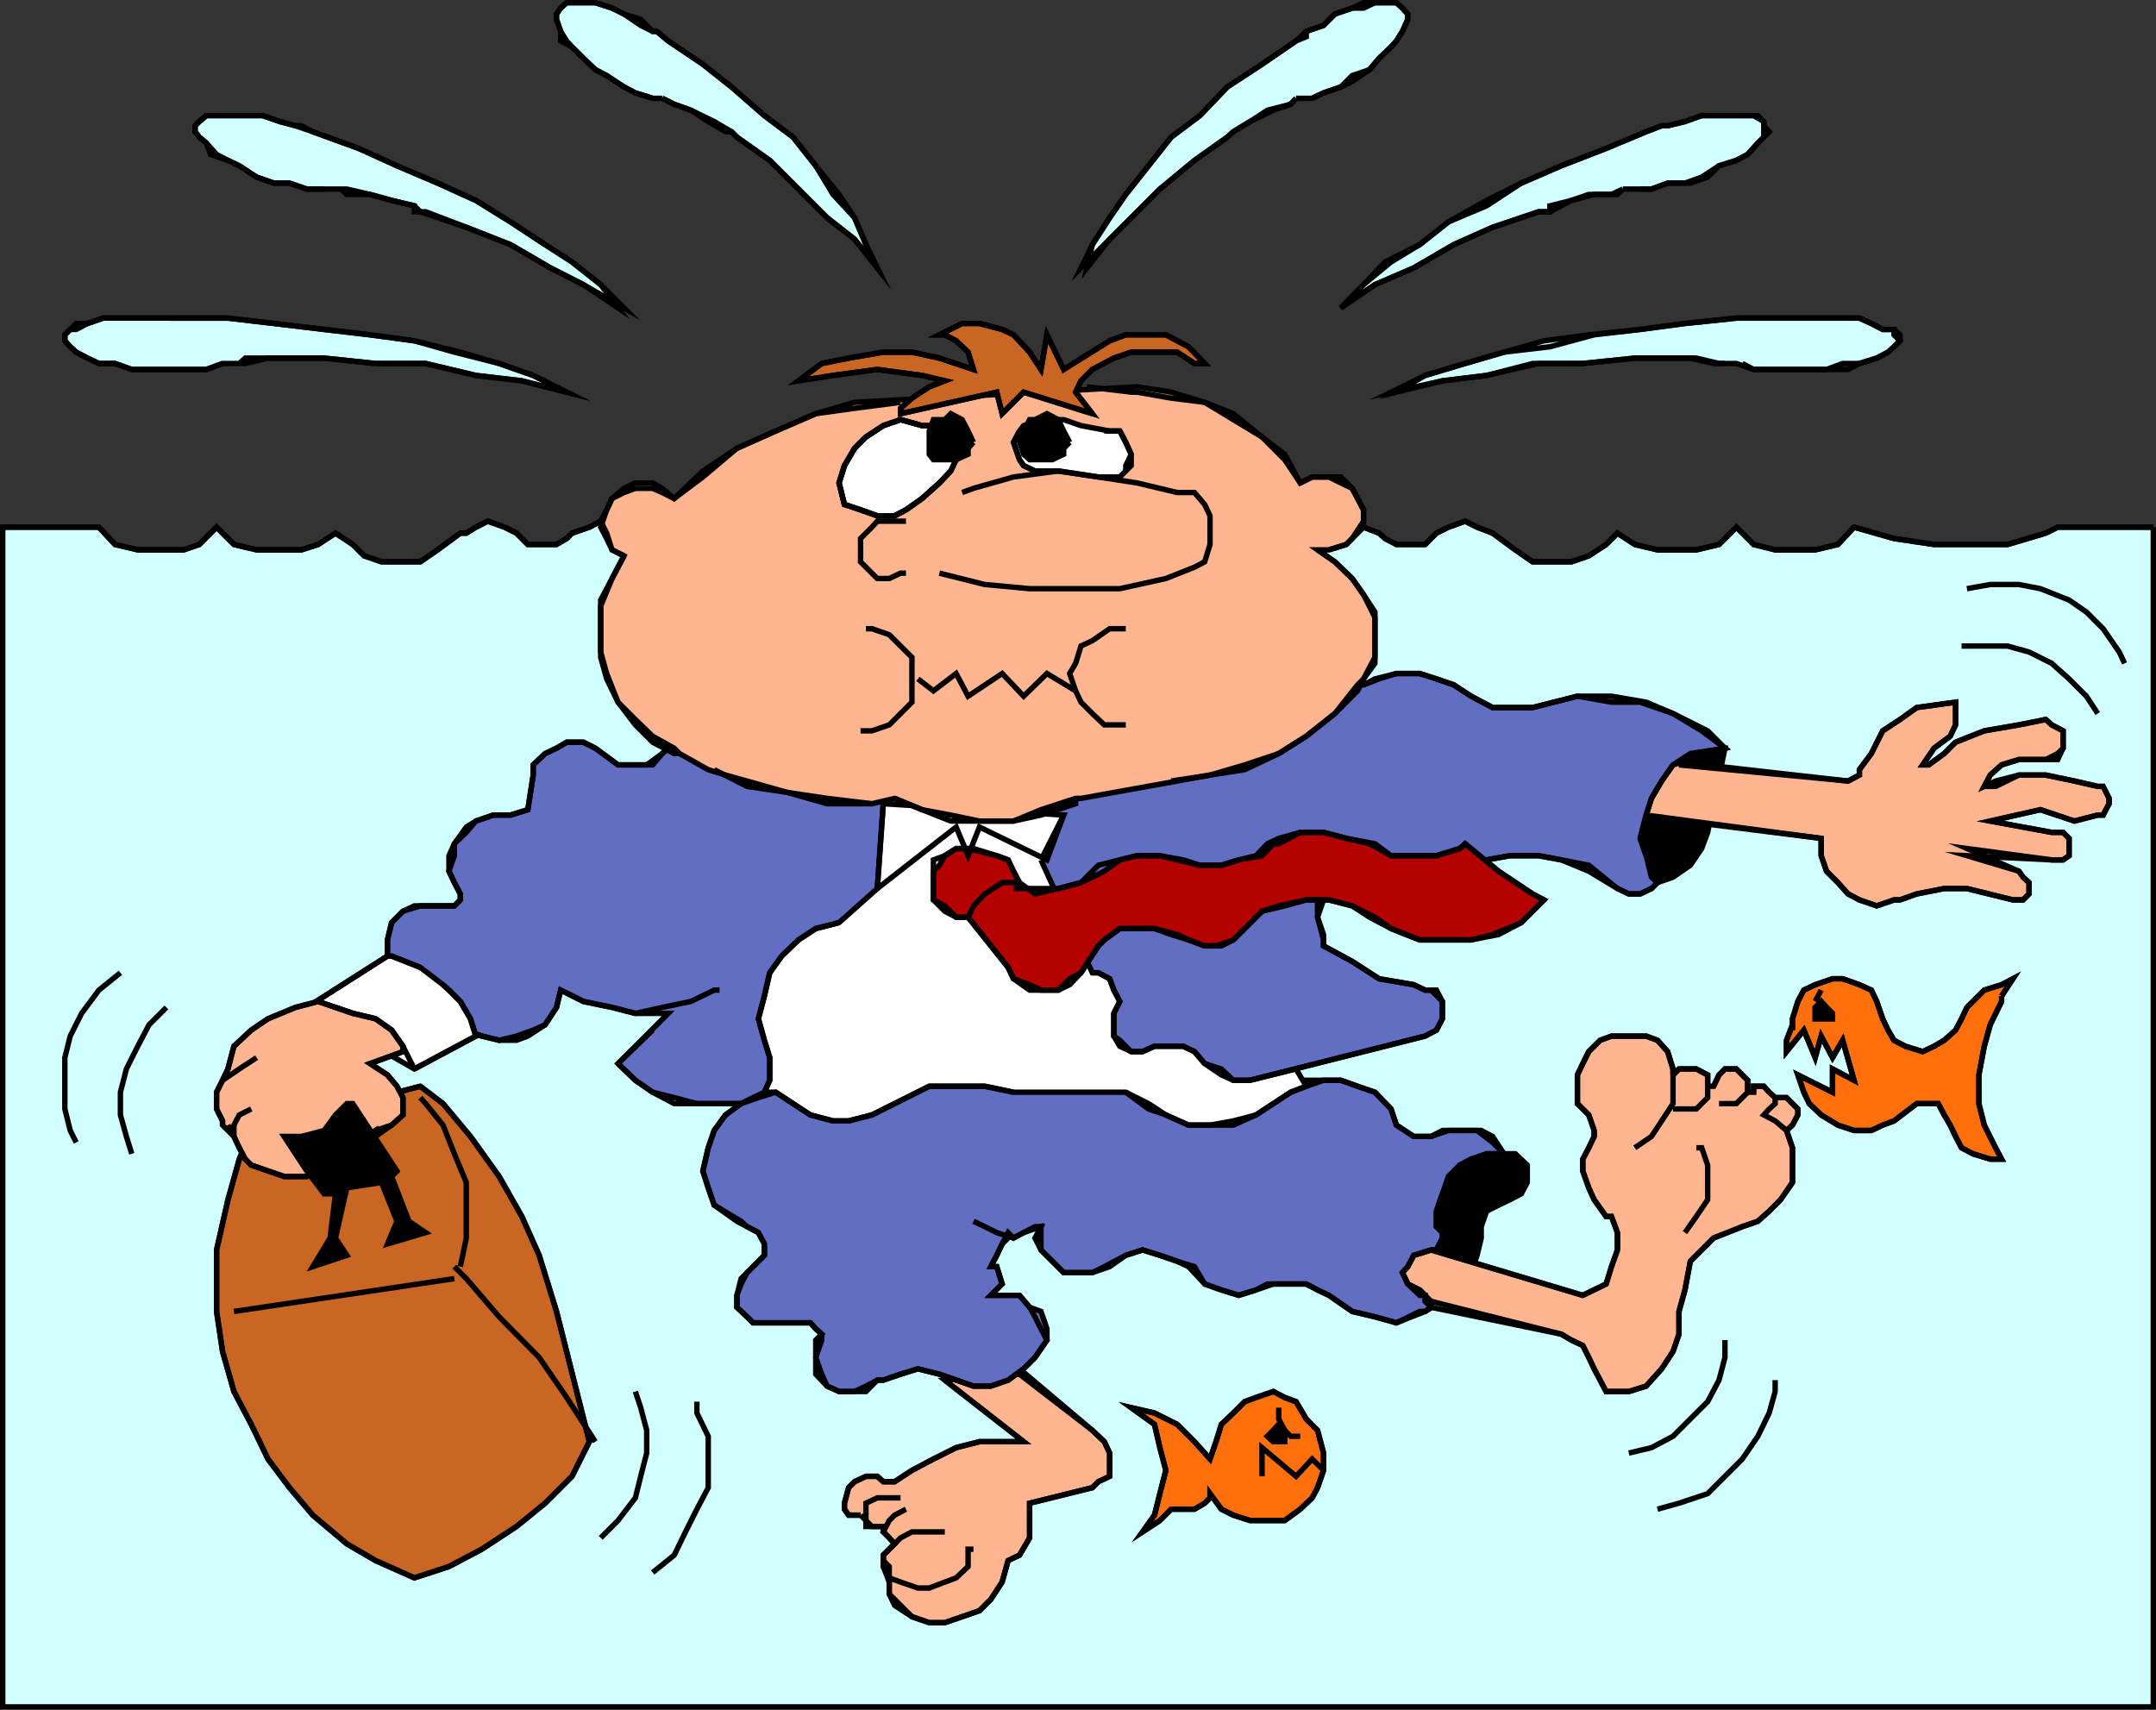 <svg xmlns="http://www.w3.org/2000/svg" width="360.907" height="286.208"><rect width="100%" height="100%" fill="#333333" stroke="none"/><path fill="#d1ffff" stroke="#000" stroke-miterlimit="10" stroke-width=".907" d="M360.454 88.254v197.5h-360v-197.5h16.101l2.7 2.899 3.8.898h7.7l2.6-.898 2.9-2.899 2.902 2.899 3.797.898h7.5l2.8-.898 2.903-1.899 2.898 1.899 1.899 1.898 2.902 1h6.5l2.898-2 3.801-2.797h1l1.602-1 2-1 2.797 1 2 1 1.902 1.899h4.8l1.7-1 .898-.899 2.903-1 1.898-1 2.899 1 1.902 1h116.2l1.897-1 2.903-1 1.898 1 2.602 1 1 .899 1.898 1h4.801l1.898-1.899 2-1 2.801-1 2 1 2.602 1 3.8 2.797 2.9 2h6.5l2.898-1 2.902-1.898 1.898-1.899 2.903 1.899 3.796.898h6.5l3.801-.898 2.903-2.899 2.898 2.899 3.602.898h6.699l3.8-.898 2.7-2.899 6.7 1.899 6.698 1h12.301l6.398-1.899 2-1h16"/><path fill="none" stroke="#000" stroke-miterlimit="10" stroke-width=".907" d="M.454 88.254h16.101l2.7 2.899 3.8.898h7.7l2.6-.898 2.9-2.899 2.902 2.899 3.797.898h7.5l2.8-.898 2.903-1.899 2.898 1.899 1.899 1.898 2.902 1h6.5l2.898-2 3.801-2.797h1l1.602-1 2-1 2.797 1 2 1 1.902 1.899h4.8l1.7-1 .898-.899 2.903-1 1.898-1 2.899 1 1.902 1h116.2l1.897-1 2.903-1 1.898 1 2.602 1 1 .899 1.898 1h4.801l1.898-1.899 2-1 2.801-1 2 1 2.602 1 3.8 2.797 2.9 2h6.5l2.898-1 2.902-1.898 1.898-1.899 2.903 1.899 3.796.898h6.5l3.801-.898 2.903-2.899 2.898 2.899 3.602.898h6.699l3.8-.898 2.7-2.899 6.7 1.899 6.698 1h12.301l6.398-1.899 2-1h16"/><path fill="#c96623" stroke="#000" stroke-miterlimit="10" stroke-width=".907" d="m70.356 181.852 3.8 2.902 4.598 5.5 4.801 6.7 3.8 6.699 2.9 6.5 2.902 9.398 5.5 21.8-2.903 5.802-4.5 4.5-4.8 3.898-5.797 3.8-5.5 2.903-5.801 1.899-6.5-2.899-4.8-2.8-5.7-4.801-3.902-4.602-3.598-4.797-2.8-5.8-2.9-5.5-1.902-6.7-1-6.703v-10.297l1.903-8.402 1.898-6.8 2-4.798 28.3-7.402"/><path fill="none" stroke="#000" stroke-miterlimit="10" stroke-width=".907" d="m42.055 189.254 28.3-7.402 3.802 2.902 4.597 5.5 4.801 6.7 3.8 6.699 2.9 6.5 2.902 9.398 5.5 21.8-2.903 5.802-4.5 4.5-4.8 3.898-5.797 3.8-5.5 2.903-5.801 1.899-6.5-2.899-4.8-2.8-5.7-4.801-3.902-4.602-3.598-4.797-2.8-5.8-2.9-5.5-1.902-6.7-1-6.703v-10.297l1.903-8.402 1.898-6.8 2-4.798"/><path stroke="#000" stroke-miterlimit="10" stroke-width=".907" d="m277.454 147.754 2.601-.902 2.899-2 1.902-2.8 1-2.7 2.898-14.098h-15.097v23.5l3.796-1"/><path fill="#ffb58f" stroke="#000" stroke-miterlimit="10" stroke-width=".907" d="m277.454 127.153 31.902 3.601 1.898-1v-.902l2-2.7 1.903-3.8 2.898-1.899 2.8-2 6.5-.902v3.8l-.902 1.903-2.699 2-1.898 2.797h1l2.597-1.898 1.903-1.899 4.8-1.902 5.797-1 4.5-.899 1 .899 1.903 1v2.902l-.903.899-2 1h-4.5l-2.898.898-1.898 1.703-1 1.899 1.898-.899 3.898-1h4.5l4.801 1 3.903.899h.898l1 2v.898l-1 1.902h-.898l-3.903 1-5.699-1.902-8.398 1.902 10.296 1.899h1.903l1 1v2.902l-1 .7h-1.903l-14.199-1.903 8.7 3.8.703 1 1 .903v1.899l-1 1h-1.704l-7.699-1.899h-3.8l-4.598.899-2.8 1h-1l-2.9 1-2.902-1-1.898-1-1.7-1.899-1.902-1.902-.898-2.598v-2.902l-31.2-3.899 3.797-9.3m-133.398 126.5h-2l-.7-1v-1l.7-2.602 1-1 1.898-.898h1.903l1 .898h1.898l2.903-1.898 3.597-1.899 3.801-1.902 3.898-1h7.403l-13.2-10.3 12.5-1 12.2 9.401 2 1.899.898 1.902v3.899l-1.898.898-1 1-10.5 2.602v5.8l-1.7 2.899-1.902.902-1 3.598-1.898 2.902-1.902 1.899-5.797 2h-2.602l-2.898-1-1.903-1.899-1.898-1.902v-4.598l-1-1v-.902l1.898-1.899-.898-1-1-1v-.902h-1.902l-1.899-1.898"/><path stroke="#000" stroke-miterlimit="10" stroke-width=".907" d="m238.555 219.551 2.898-1.7 2.903-1.897 1.898-2.903 1-2.898.7-2.899v-1.902l.902-2.598 2-1 1.898-.902 1.903-1 1-1.898v-2.903l-2-1.898h-22.801v26.398h7.7"/><path fill="#ffb58f" stroke="#000" stroke-miterlimit="10" stroke-width=".907" d="m280.055 179.953 1-1h2.899l1.902 1v1.899h1l.898-1.899 1-1h1.903l1.898 1.899v2h1v-1h1.7l.902 1 1 .902h1.898l1.898 1.899v1l-.898 1.699-1 .902 1 2.899v5.8l-2 2.899-1.898 1.902-1.903 1.7-2.597.898-4.801 1.902-3.902 3.899-.899 4.8-1 3.598v3.8l-1 2.903-1.898 2.899-2.602 2.898-2.898.902h-3.801l-1-1.902-1-1.898-.902-1.899-1-2-1.899-.902-1.7-1-21.8-4.5-1-2-.898-.899-2-1-.903-1.902.903-1.898 1-1 2.898-.899 25.399 7.598 3.902-1.899.898-2.902 1-2.797v-2.902l-1-2.7h-.898l-2-2.8-.902-2-1-2.8v-2l1-1.9.902-1.898v-1l-.902-2.601-1.899-1.899v-4.8l.899-1.903 1-2 1.902-1.898 1.898-.7h5.801l1.899.7 1.703 1.898.898 2.902v1"/><path fill="none" stroke="#000" stroke-miterlimit="10" stroke-width=".907" d="m280.055 178.953-.898-2.902-1.703-1.898-1.899-.7h-5.8l-1.9.7-1.901 1.898-1 2-.899 1.902v4.801l1.899 1.899.902 2.601v1l-.902 1.899-1 1.898v2l1 2.8.902 2 2 2.802h.898l1 2.699v2.902l-1 2.797-.898 2.902-3.902 1.899-25.399-7.598"/><path fill="#616ec2" stroke="#000" stroke-miterlimit="10" stroke-width=".907" d="m111.856 125.254-1 .899-1.602 1.898h-5.8l-3.797-2.797-2-1h-2.801l-1.7 1-1.902.899-2 1.898v1.703l-.898 5.797-2.902.902h-2.899l-2.898 1-1.602 1-2 2.801v2l-.898 2.598.898 1.902 1 1.899v1l-1 1h-5.7l-2.901.898-1.899 1.902-.7 2.899v2.7l13.2 12.401 2.602 1 2.898.7 2.899-.7 2.8-1 2-.902 1.903-2.898.699-2.899 3.8 1.899 4.798 1 3.902 1h5.5l-8.402 8.398 2.902 2.8 2.898 2 3.602.903 3.8 1h7.4l-2.602 1.899-1.899 2.601-1 2.899-.898 3.898.898 2.8 1 2.903 4.5 2.7 1 .898 1.899 1 1 1.902v1.899l-3.899 3.898-.7 2.8v2l1.7 1.602 1 1h9.602l.898 1 1 .899v1l-1 2.902 1 2.797.898 2 2 .902h2.602l1.898-.902 1.903-1h1l2.898-1 2.903-.898 3.597.898 5.7 2h2.902l2.898-1 2.602-1.898 1.898-1.899 2-2.902v-1.899l-1-2.902-1.898-.7-1.7-2h-4.8l1.898-1.898-.898-2.902h-1l1-1.898.898-1.899 1-1.902.903.902 1.699-.902 2.898-1v3.902l1.903 1.899 1.898 1.898h4.8l2.9-1 2.698-1.898 2.801-.899 2.903.899 2.898 1 2.898.898 1.704 2.902 2.796 1 2.903.899 2.898-.899 2.903-1h5.5l1.898 1 1.898.899 3.903 2.7 3.8.901 3.598 1 4.801-1.902 1-.7v-1l-1.898-1.898-2-1-.903-1.902.903-1 1-1.898 2.898-.899h.898l1-2v-.902l-1-1v-2.598l1-2.902 1-2.899 1.903-1.902 1.898-1 2.602-.898h2.898l-1.898-2.899-1.902-1h-5.5l-2.899 1h-2.898l-2.903-1.902-.898-2.7-2.7-2.8-2.902-1-2.8-1h-15.2l29.301-7.399 1.898-1 1-1.902v-2.898l-1-1.899h-1.898l-1.898-.902-5.801-1-4.5-2.899-4.8-2.601v-1.899l-1-2.902 1-2.898 27.3-6.7 3.898-.699h4.801l3.8.7 4.598.898 4.801 3.902 1.903.899h1.898l1.898-.899 1-1v-.902l-1.898-3.598-1-2.902 1-3.899.898-2.8 1.704-2.899 1.898-2.703 2.898-1.898 5.801-.899-2.898-2.902-5.8-2.899-4.5-1.902-5.802-1h-5.699l-7.5 1.903h-6.7l-3.6-1.903-2.9-1.898-2.902-1-2.796-.899h-3.903l-2.898.899-2.602 1-116.398 10.601"/><path fill="#fff" stroke="#000" stroke-miterlimit="10" stroke-width=".907" d="m174.254 143.953 3.801-7.5-30.2-1.902-1 14.203-6.401 5.7-3.899 1-2.898 1.898-2.801 2.7-2 2.8-.902 3.902-1 3.797 1 3.602.902 2.898v3.8l-.902 2h1.902l2.898 1.903 2.903 1.899 3.796 1h2.602l3.898-1 3.801-1.899 5.801-2.902h9.3l4.802 1h18.796l3.801 2.8 2.903 1 3.797 1.7h7.5l3.8-1.7 5.801-3.8 2.602-1-1.703-2.899-7.7 1.899h-2.8l-2-.899-2.797-1.902-1.703-2-1.899-.898h-4.8l-2 .898h-1.9l-1.901-.898-1-1.7v-3.8l1-2-1-1.899-.7-1.902-1.898-1h-1l-8.602-18.899"/><path fill="#b50000" stroke="#000" stroke-miterlimit="10" stroke-width=".907" d="m170.657 147.754-1-1.902-.903-1.899-1.898-.699-3.902-1.203h-2.899l-1.898 1.203-.903 1.598-1 1v4.8l1.903 1.9 1.898 1h2l6.7 8.401.902 1.899 2.699 1.902h4.8l1.9-.902 1.897-2 2.903-4.5 1-1 2.598-1.899h5.8l3.801 1 1.898.899 2.704 1h2.796l2-1 1.903-1.899 2.898-2.902 3.801-.898 3.602-1h3.796l3.903 1 3.8 1.898 2.7 1.902 4.8 1.899h8.598l4.602-.899 3.8-2 3.797-3.8-1.898-1-5.7-3.801-5.6-4.598-.9.797-3.901 1.203h-7.598l-2.7-2-4.8-.902-3.8-1h-3.9l-3.6 1.902h-.9l-1.902 2-3.898.7-2.902.898h-3.598l-2.8-.899-3.9-.699h-3.8l-2.902.7-2.598 1.898-3.902 1.902-3.797 1-3.903.899-2.597-1.899"/><path fill="#ffb58f" stroke="#000" stroke-miterlimit="10" stroke-width=".907" d="m143.055 67.352-6.5 1.902-6.7 2.899-6.5 2.898-5.698 3.8-4.801 4.602-2-1.699-1.602-.902h-2.898l-1.902.902-2 1.7-.899 1.898-1 1.902 1 2 .899 2.797 2 1-2 3.8-1.899 3.602v8.7l1 3.601 1.899 4.797 2.902 2.902 2.898 2.801 3.602 2 .898.899 4.801 2.699 2.898.902 3.602 1 6.7 1.899 6.698 1 7.5.898 3.801-.898 4.602 1.898 4.8.902 4.797 1h5.704l4.597-1.902 5.801-1.898h.898l16.102-2.899 5.5-1 5.8-1.703 5.7-1.898 4.602-2.899 4.796-3.8 3.801-4.801 1-1 1.903-3.602v-7.598l-1.903-2.902-1.898-2.7-2.902-2.8-2.899-2h1.898l2.903-.898 1-1 1.898-2.899v-1.902l-1-1.899-.898-1.699-1.902-1.902h-4.797l-2 1-2.602-4.8-3.8-2.9-4.802-3.898-4.796-1.902-5.602-1.7-5.7-.898-47.3 2.598"/><path fill="#fff" stroke="#000" stroke-miterlimit="10" stroke-width=".907" d="m174.254 70.254-2.898 1-.7.899-1 1.898 1 2.902.7 1 1.898.899h3.903l6.699 1h3.598l1-1 .902-.899v-1.902l-.902-2-1-1.898h-1.7l-4.8-.899-2.899-1h-3.8m-14.2 6.699-.898 1.899-1.903 2-2.898 2.601-2.7 1.899-1.902 1h-2.898l-2.8-1-2.7-.899-.902-3.601.902-2.899 1.7-2.902 1.897-1.898 2.903-1.899 2.898-1 3.602 1h1.898l3.801 5.7"/><path fill="#ff700d" stroke="#000" stroke-miterlimit="10" stroke-width=".907" d="m335.055 166.754 1.899-2.902-1.899 1-2.898.902-2.903 2.899-.898 1.898-1 1.902-1.902 1.7-1.7 1-1.898.898-2.902-.898-1.899-1-1-1.7-.898-1.902-1-2.898-.903-1.899-2-.902-2.8-1h-1.7l-2.898 1-1.902.902-1 1.899-.899 2.898v1.902-.902l-1 2.602v1.898l2.899-3.598 1.902 4.598 1-3.598 1.898 3.598 1.7-2.898 1.902 6.699-3.602-1.899v3.899l-5.8-2.899 1 2.899.902 1.902 2 1.899 2.8 1.699 2.7.902h2.898l1.903-.902 1.898-.7 3.8-2.898h3.599l1 1.899 1 1.699.902 1.902 1 1.899 1.898 1 2.903.898h1.898l-1-1.898-1.898-3.801-.903-3.598v-4.8l.903-4.801 1-3.602 1.898-3.898v-.899"/><path stroke="#000" stroke-miterlimit="10" stroke-width=".907" d="m305.754 168.653-.898-1-1 1v1.898h2.898v-.898l-1-1"/><path fill="none" stroke="#000" stroke-miterlimit="10" stroke-width=".907" d="m305.754 168.653-.898-1-1 1v1.898h2.898v-.898l-1-1m-1.898-1 1-1.899"/><path fill="none" stroke="#000" stroke-miterlimit="10" stroke-width=".907" d="m335.055 166.754 1.899-2.902-1.899 1-2.898.902-2.903 2.899-.898 1.898-1 1.902-1.902 1.7-1.7 1-1.898.898-2.902-.898-1.899-1-1-1.7-.898-1.902-1-2.898-.903-1.899-2-.902-2.8-1h-1.7l-2.898 1-1.902.902-1 1.899-.899 2.898v1.902-.902l-1 2.602v1.898l2.899-3.598 1.902 4.598 1-3.598 1.898 3.598 1.7-2.898 1.902 6.699-3.602-1.899v3.899l-5.8-2.899 1 2.899.902 1.902 2 1.899 2.8 1.699 2.7.902h2.898l1.903-.902 1.898-.7 3.8-2.898h3.599l1 1.899 1 1.699.902 1.902 1 1.899 1.898 1 2.903.898h1.898l-1-1.898-1.898-3.801-.903-3.598v-4.8l.903-4.801 1-3.602 1.898-3.898"/><path fill="#ff700d" stroke="#000" stroke-miterlimit="10" stroke-width=".907" d="m220.555 249.051-.898 1.703-2 1.899-2.602 1.898h-5.8l-2.802-.898-2-1-1.898-2.602v.703l-.898.899-1.704 1h-3.898l-1.898 1.898-2.903 1.903 2-2.801.903-3.602 1-3.898-1-3.801-.903-3.898-3.898-2.801 3.898.898 3.801 1.903 2.898 2.898 2.602 2.902 1-2.902.898-2.898 2-1.903 1.903-1.898 1.898-.7 2.903-1 1.898 1 1.898.7 1.704 2.898 1.898 1.903 1 3.8v2.899l-1 2.898"/><path fill="none" stroke="#000" stroke-miterlimit="10" stroke-width=".907" d="m221.555 246.153-1 2.898-.898 1.703-2 1.899-2.602 1.898h-5.8l-2.802-.898-2-1-1.898-2.602v.703l-.898.899-1.704 1h-3.898l-1.898 1.898-2.903 1.902 2-2.8.903-3.602 1-3.898-1-3.801-.903-3.899-3.898-2.8 3.898.898 3.801 1.902 2.898 2.899 2.602 2.902 1-2.902.898-2.899 2-1.902 1.903-1.898 1.898-.7 2.903-1 1.898 1 1.898.7 1.704 2.898 1.898 1.902 1 3.801v2.899"/><path fill="none" stroke="#000" stroke-miterlimit="10" stroke-width=".907" d="M211.254 247.153v-4.801l5.7 4.8 2.703-2.898 1.898 1.899m-7.5-10.5v1.898l1 1.902 1 1h1.602"/><path stroke="#000" stroke-miterlimit="10" stroke-width=".907" d="m213.157 239.453-1 1 1 .899h1.898v-1.899l-1-1-.898 1"/><path fill="none" stroke="#000" stroke-miterlimit="10" stroke-width=".907" d="m213.157 239.453-1 1 1 .899h1.898v-1.899l-1-1-.898 1m-103.903-67-5.8 5.598m44.402-43.5-1 14.203 13.2-10.3 2 4.8 1.897-4.8 11.301 5.5 2.801-7.5"/><path fill="none" stroke="#000" stroke-miterlimit="10" stroke-width=".907" d="m149.754 133.653 4.602 1.898 4.8 1.902h10.5l4.598-1 5.801-1.902v-.898m16-2.899 6.5-1 5.8-.902 5.7-2.7 4.602-2.898 4.796-3.8 3.801-3.801 1-2m0 0 1.903-2.602v-7.7l-1.903-3.8-1.898-2.7-2.902-2.8-2.899-2m-101 36.801 5.5 2.8 6.7 1 6.698 1.9h7.5m-41.499-41.501-2 3.8-1.899 4.603v8.597l1 3.602 1.899 3.898 2.902 3.8 2.898 2.903 3.602 1.899h.898m-.898-42.7-2-1-1.602-.699h-2.898l-1.902.7-2 1-.899 1.898-1 2.902 1 1.899.899 1.898 2 1m117.999-1 2.903-.898 2.898-2.899v-2.902l-1-1.899-.898-1.699-1.902-.902-2-1h-2.797l-2 1m0 0-2.602-3.899-3.8-3.8-4.802-2.899-4.796-2.902-5.602-.7-5.7-1h-1l-7.401-.898"/><path fill="none" stroke="#000" stroke-miterlimit="10" stroke-width=".907" d="m150.754 67.352-7.699 1-6.5.902-6.7 2.899-6.5 2.898-5.698 4.8-4.801 3.602m38.801 3.801h-4.801l-.902 1-1.899 1.899v3.898l1.898 1.902.903.899h2l1.898-.899h.903"/><path stroke="#000" stroke-miterlimit="10" stroke-width=".907" d="m162.953 74.051-.898-1.898-1-1.899-1.898-1-1 1h-1.903l-.699 1.899v3.898l.7.902h3.8l2-.902v-1l.898-1"/><path fill="none" stroke="#000" stroke-miterlimit="10" stroke-width=".907" d="M144.055 122.352h1.898l2.903-1 3.8-3.8v-7.5l-1.902-1.9-1.898-1.898-2.902-1h-1m43.499 0h-2.699l-2.898 2-1.902.899-.899 2.898-1 1.703 1 2.899.898 1.898 1.903 1.902 2 1.899h3.598m-8.399-5.699-4.8-2.899-3.9 3.797-3.6-3.797-5.7 3.797-2-3.797-3.8 2.899-2.598-2m34.796-34.801v-.899l.903-1.902-.902-2-1-1.898h-2.598m-14.199 0-1 1.898 1 2.902.699 1 1.898.899h1M64.856 160.051v-2.7l.7-2.897 1.898-1.903 1.902-.898h6.7l1-1v-1l-1-1.899-.9-1.902v-2.598l.9-2 2-1.902 1.6-1.898 2.9-1h2.898l2.902-.903.898-5.797v-1.703l2-1.898 1.903-.899 1.699-1h2.8l2 1 3.797 2.797h4.801l2.602-1.898 1-.899m8.598 40.5h-.899l-3.898 1.899-4.801 1-4.5 1-3.902-1-4.797-1-3.801-1.899-.7 2.899-1.902 2.898-2.898 1.902-1.902.7h-2.899l-2.898-.7-2.602-1"/><path fill="#c96623" stroke="#000" stroke-miterlimit="10" stroke-width=".907" d="m182.856 69.254-11.5-3.601-3.602 3.601-.898-3.601-16.102 3.601v-.902l1.903-1.7 2.898-1.898 2.602-1-3.801-.902-7.5-1-7.402 1-5.797.902 3.898-2.902 4.5-.899 5.8-1h4.802l4.597 1 5.7 1.899-.899-2.899-2-1.902-1.898-1h-.903l3.801-1.898h2.898l3.801 1 1.903.898 2.699 2.902 1.898 2.899 1-5.8 2.801 5.8 7.7-4.8 2.698-1h6.704l3.796 2 2.704 2.8h-1.704l-2.898-1.899h-7.7l-2.901 1-3.598 1.899-1.902 1.902-.899 1.899 2.8 3.601"/><path fill="none" stroke="#000" stroke-miterlimit="10" stroke-width=".907" d="m180.055 65.653 2.8 3.601-11.5-3.601-3.6 3.601-.9-3.601-16.1 3.601v-.902l1.902-1.7 2.898-1.898 2.602-1-3.801-.902-7.5-1-7.402 1-5.797.902 3.898-2.902 4.5-.899 5.8-1h4.802l4.597 1 5.7 1.899-.899-2.899-2-1.902-1.898-1h-.903l3.801-1.898h2.898l3.801 1 1.903.898 2.699 2.902 1.898 2.899 1-5.8 2.801 5.8 7.7-4.8 2.698-1h6.704l3.796 2 2.704 2.8h-1.704l-2.898-1.899h-7.7l-2.901 1-3.598 1.899-1.902 1.902-.899 1.899m-20.898 13.199-1.903 2-2.898 2.601-2.7 1.899-1.902 1h-2.898l-2.8-1-2.7-.899-.902-3.601.902-2.899 1.7-2.902 1.897-1.898 2.903-1.899 2.898-1 3.602 1m6.699 11.199 1.898-.699 6.704-1.902 7.5-1 6.699 1 6.5 1 6.7 1.601h2.897l1.704 2 .898 1.899v4.8l-.898 2.9-1.704.901-4.796 1.899-7.704 1.7h-15.097l-7.5-.7-7.602-1.899m-16.801 58.5-3.898 1-2.898 1.899-2.801 2.7-2 2.8-.902 3.902-1 3.797 1 3.602.902 2.898v3.8l-.902 2-1.899.903-2 1h-11.2l-3.6-1.902-2.9-2-2.901-2.8m117.101-27.399v2.898l1 3.8v1l4.8 2.602 4.5 2.899 5.802 1 1.898.902h1l1.898 1.899v2.898l-1 1.902-1.898 1-29.3 7.399h-2.802l-2-1.899-2.796-.902-1.704-2-1.898-.898h-4.8l-2 .898h-1.9l-1.901-1.898-1-.7v-3.8l1-2-1-1.899-.7-1.902-1.898-1h-1"/><path fill="none" stroke="#000" stroke-miterlimit="10" stroke-width=".907" d="m162.055 153.551 6.7 8.403.902 1.898 2.699 1 1.898.902h2.903l1.898-1.902 1.898-1 2.903-4.5 1-1 2.598-1.898h5.8l2.801 1 2.898.898 2.704 1h1.898l2.898-1 1.903-1.898 2.898-2.903 2.801-.898 4.602-1h3.796l3.903 1 2.898 1.898 3.602 1.903 4.8 1.898h8.598l3.602-.898 4.8-2 3.797-3.801-1.898-1-5.7-3.801-5.6-4.598-.9.797-3.901 1.203h-7.598l-3.602-2-3.898-.902-3.8-1h-3.9l-3.6 1-1.9.902-1.902 2-2.898.7-2.902.898h-3.598l-3.8-.898-2.9-.7h-3.8l-2.902.7-3.598.898-2.902 2.902-3.797 1h-7.5"/><path fill="none" stroke="#000" stroke-miterlimit="10" stroke-width=".907" d="m248.856 143.953 3.898-.699h4.801l3.8.7 4.598 1.898 4.801 2.902 1.903.899h1.898l1.898-.899 1-1-1-.902-.898-3.598-1-2.902 1-3.899.898-2.8 1.704-2.899 1.898-2.703 2.898-.898 5.801-1.899-3.898-2.902-4.8-2.899-5.5-1.902h-4.802l-5.699-1-7.5 1.903h-6.7l-3.6-1.903-2.9-1.898-2.902-1-2.796-.899h-3.903l-3.597.899-1.903 1m-39.801 68.199 3.801 1.902 2.903 1.899 3.796 1.699h3.602l3.898-.7 3.801-1 5.801-3.8 2.602-1 2.898-1h2.898l2.801 1 2.903 1 2.699 2.8.898 2.7 2.903 1.902h2.898l1.898-1h5.801l2.602 2 1.898 1.899h-2.898l-2.602.898-1.898 1-1.902 2.903-1 1.898-1 2.902v2.598l1 1v.902l-1 2h-.899l-2.898.899-1 1.898-.903 1 .903 1.903 2 1.898h.898v1l1 1-1 .7h-.898l-3.903 1.902-3.597-1-3.801-.903-3.902-2.7-1.899-.897-1.898-1h-6.5l-1.903 1-2.898.898-2.902-.898-2.797-1-2.704-2.903-1.898-.898-2.898-1-2.903-.899-2.8.899-3.598 1.898-2 1h-4.8l-1.9-1.898-1.902-1.899-1-2 1-1.902h-1l-1.898 1-1.7.902-2.8-.902-2-1-1.902-.898"/><path fill="none" stroke="#000" stroke-miterlimit="10" stroke-width=".907" d="m168.754 207.254-1 1-.898 1.899-1 1.898h1l.898 2.902-1.898 1.899h4.8l1.7 2 .898 1.601 1 2 1 1.899-2 2.902-1.898 1.899-2.602 1.898-2.898 1h-2.902l-5.7-2-3.597-.898-2.903.898-2.898 1h-1l-1.902 1.902h-4.5l-2-.902-1.899-2v-5.7l1-1-1-.898-.898-1h-9.602l-1-1-1.7-1.601v-2l.7-1.899 1-1.902 2.898-2.898v-1.899l-1-1.902-1.898-1-1.7-.899-3.8-2.699-1-2.902-.898-2.8.898-3.9 1-2.898 1.898-2.601 2.602-1.899 2.898-1 2.903-.902 2.898 1.902 2.903 1.899 3.796 1h2.602l3.898-1 3.801-1.899 5.801-2.902h9.3l4.802 1m-7.602-29.301h-2l-1.898-1.898-1.903-1v-6.7l1.903-.699 1.898-1.203h2l4.8 1.203 1.9.7.902 1.898 1 1.902h-2.903l-2.898 1.899-1.902 2-.899 1.898"/><path stroke="#000" stroke-miterlimit="10" stroke-width=".907" d="m179.055 74.051-1-1.898-.898-1.899-1.903-1-2 1h-.898l-1 1.899-.7 1.898.7 2 1 .902h3.8l1.9-.902v-1l1-1"/><path fill="none" stroke="#000" stroke-miterlimit="10" stroke-width=".907" d="m160.055 76.953-.898 1.899-1.903 2-2.898 2.601-2.7 1.899-1.902 1h-2.898l-2.8-1-2.7-.899-.902-3.601.902-2.899 1.7-2.902 1.897-1.898 2.903-1.899 2.898-1 3.602 1h1.898m117.403 120.899 2.796-1.899 1.704-2.601 1.898-2.899v-5.8m0 6.699h3.899l.902-.899 1-1v-3.8l-1.902-1h-2.899l-1 1m7.699 4.8h2.903l1-1 .898-.902v-2l-1.898-1.899h-1.903l-1 1-.898 1.899m12.199 7.402 1-.902.899-1.7v-1l-1.899-1.898h-1.898m-15.102 22.598 1.899-2.7 1.902-2.8v-5.8l-1-2.9h-.902m-133.2 58.602h-3.898l-1.902.899v1m-.001 0v2.898h2.903m-70.801-43.5 1-4.797v-9.3l-2-4.801-1.898-4.801-2.903-3.598-.898-1m29.301 57.598-4.801-7.398-4.602-6.7-6.699-6.8-5.5-6.403-2-2"/><path fill="none" stroke="#000" stroke-miterlimit="10" stroke-width=".907" d="m239.555 217.852 21.8 5.5 1.7 1 1.899.902 1 2 .902 1.899 1 1.898 1 1.903h3.8l2.9-.903 2.6-2.898 1.9-2.899 1-2.902v-3.8l1-3.598.897-4.801 3.903-3.899 4.8-1.902 2.598-.898 1.903-1.7 1.898-1.902 2-2.898v-5.801l-1-2.899-1.898-1.601-1.903-1 .903-1 1-.899v-1l-1-.902-.903-1h-1.699v1m-149.5 70.801h-2l-.7-1v-1l.7-2.602 1-1 1.898-.898h1.903l1 .898h1.898l2.903-1.898 3.597-1.899 3.801-1.902 3.898-1h7.403l-13.2-10.3m4.797 28.3h-.898v2.902l-2 1.899-1.898.699-2.602 1h-1.898l-2.903-1-1.898-.7-1-1.898v-1.902l2.898-2.898 1.903-1h5.5"/><path fill="none" stroke="#000" stroke-miterlimit="10" stroke-width=".907" d="m151.657 252.653-1.903 1-.898.898-1 1.902 1 1 .898 1-1.898 1.899v1.902l1 2.598v2l.898 1.902 2.903 1.899 2.898 1h2.602l5.796-2 1.903-1.899 1.898-2.902 1-3.598 1.903-.902 1.699-2.899v-5.8l10.5-2.602 1-1 1.898-.898v-3.899l-.898-1.902-2-1.899-12.2-10.3m110.399-101.102 28.3 2.703 1.9-1v-.902l2-2.7 1.902-3.8 2.898-1.898 2.8-2 6.5-.903v3.8l-.902 1.903-2.699 2-1.898 2.797h1l2.597-1.898 1.903-1.899 4.8-1.902 5.797-1 4.5-.898 1 .898 1.903 1v2.902l-.903 1.899h-6.5l-2.898.898-1.898 1.703-1 1.899h1.898l3.898-1.899h4.5l4.801 1 3.903.899h.898l1 2v.898l-1 1.903h-.898l-3.903 1-5.699-1.903-8.398 1.903 10.296 1.898h1.903l1 1v2.902l-1 .7h-1.903l-14.199-.7 8.7 2.598.703 1 1 .902v1.899l-1 1h-1.704l-7.699-1.899h-3.8l-4.598.899-2.8 1h-1l-2.9 1-2.902-1-1.898-1-1.7-1.899-1.902-1.902-.898-2.598v-2.902l-29.3-3.898"/><path fill="#fff" stroke="#000" stroke-miterlimit="10" stroke-width=".907" d="m74.157 164.852 1 .902 1.898 1.899 1.7 2.898.902 2.903-10.301 5.5-18-10.301 13.5-8.602h.7l4.8 1.903 3.8 2.898"/><path fill="none" stroke="#000" stroke-miterlimit="10" stroke-width=".907" d="m74.157 164.852 1 .902 1.898 1.899 1.7 2.898.902 2.903-10.301 5.5m-18-10.301 13.5-8.602h.7l4.8 1.902m-31.199 57.598 36.898-5.5m-6.699-35.098-1.902-3.8-1.899-2.7-2.7-1.902-3.8-.898-2.898-1"/><path fill="#ffb58f" stroke="#000" stroke-miterlimit="10" stroke-width=".907" d="m39.157 190.254.898 1.899 1 1.898 1 1 5.5 1.902h3.8l11.5-7.699 2.7-.902 1.899-1.7v-2.898l-1-1.902-1.598-1.899-2.902-1.902 5.5-2v-.898l-1.899-2.7-2.7-1.902-3.8-.898-2.898-1-2.903-1-3.8 1-4.598 1.898-2.8 1.902-2.9 2.7-1 3.8-.902 1.899-1 2v2.8l1 2v.7l1.903 1.902"/><path fill="none" stroke="#000" stroke-miterlimit="10" stroke-width=".907" d="m38.157 188.352 1 1.902.898 1.899 1 1.898 1 1 5.5 1.903h3.8l11.5-7.7v1l2.7-1.902 1.899-1.7v-2.898l-1-1.902-1.598-1.898-2.902-1.903 5.5-2v-.898l-1.899-2.7-2.7-1.902-3.8-.898-2.898-1-2.903-1-3.8 1-4.598 1.898-2.8 1.903-2.9 2.699-1 3.8-.902 1.899-1 2v2.8l1 2v.7"/><path fill="none" stroke="#000" stroke-miterlimit="10" stroke-width=".907" d="m42.055 185.653-2 1-.898 1.699v1.902m3.797-13.203-2.899 1.903-2.8 1.898"/><path stroke="#000" stroke-miterlimit="10" stroke-width=".907" d="m51.356 196.051 2.898 3.8h1.903l-.903 7.403-2.898 4.797 5.7-1.898-1.9-2.899 1.9-8.402 5.8-.898 2.598 6.5-1.598 3.8 6.398-1.902-2.8-1.898-2.899-7.5.899-.903-7.399-11.297h-1l-1.898 1.899-1.903 2.601-3.8 1h-2.899l3.8 5.797"/><path fill="#d1ffff" stroke="#000" stroke-miterlimit="10" stroke-width=".907" d="M57.157 31.653h.898l3.899.898 3.601 1 3.8.902 1 1 7.7 2.598 7.399 2.902 6.703 3.899 5.5 2.8 5.797 3.9-2.899-3.9-4.8-3.8-4.5-2.899-5.801-3.8-5.797-3.602-6.403-2.898-6.8-2.899-6.399-2.902-7.7-2.8-2.901-1-2.598-.7-2.902-1h-9.399l-1.2 1-.698.7v1l.699.901 1.2 1 .698 1.899 2.903 1 1.898.902 2.899 1.899 2.902 1h2.598l2.902 1h5.8M40.055 60.852l1-.899h13.2l8.6.899h8.4l8.402 2 7.699.902 7.5 1.899-5.602-2.801-5.699-2-7.5-1.899-6.7-1.902-7.401-1-7.7-.898-8.398-1-7.7-.899H17.255l-2.597.899h-1.903l-1.898 1.898v1l.898 1 1 .902 1.903 1 1.898.899h2.7l2.8 1h12.5l2.7-1h2.8m70.8-44.399 2 1 2.8 1 2.9 1.899 2.897 1.7h1l.903.901 5.5 3.899 4.8 4.8 4.797 4.801 4.602 3.598 3.8 4.8-1.901-3.898-1.899-4.5-3.602-3.902-2.898-4.797-3.8-4.8-4.802-3.602-5.5-4.8-4.796-3.798-5.801-3.902-1.903-1.598h-.699l-2-2-2.8-.902-2-1-2.797-.899h-4.801l-1 .899-.7 1v.902l.7 2v1.598l1.898 1 1.903 1.902 2 1.899 1.898 1 2.898 1.898 1.903 1 2.898.902h1.602m160.801 15.2-1.903.898h-3.8l-2.899 1-3.601.902v1h-1.899l-7.7 2.598-6.5 2.902-6.698 3.899-6.5 2.8-5.703 3.9 3.8-3.9 3.602-3.8 5.8-2.899 4.798-3.8 6.402-3.602 5.8-2.898 6.7-2.899 7.5-2.902 6.7-2.8 2.6-1h1l2.9-.7 2.8-1h8.7l1.698 1v2.601l-1 1-1.699 1.899-1.898 1-2.903.902-2.898 1.899-2.8 1h-2.9l-2.702 1h-4.797m17.097 29.199h-1.898l-3.902-.899h-9.297l-8.703.899h-8.399l-7.7 2-7.401.902-8.598 1.899 5.7-2.801 6.698-2 6.5-1.899 6.7-1.902 7.5-1 8.601-.898 7.5-1 8.602-.899h20.597l2 .899 1.903 1h1.898v.898l1 1-1 1-1 .902-1.898 1-2.903.899h-2.8l-2.7 1h-12.199l-2.898-1h-1.903m-71.801-44.399-.898 1-3.898 1-2.903 1.899-2.8 1.7-1 .901-5.5 3.899-5.797 4.8-4.801 4.801-3.602 3.598-4.8 4.8 1.902-3.898 2.898-4.5 2.7-3.902 3.8-4.797 3.801-4.8 4.8-3.602 4.599-4.8 5.8-3.798 5.7-3.902 1.703-1.598 2.898-1 1.898-1.902 2.903-1 1.898-.899h5.5l1 .899.903 1v.902l-.903 2-1 1.598-.898 1-2 1.902-1.602 1.899-2.898 1-1.902 1.898-2.899 1-1.898.902h-2.704"/><path fill="none" stroke="#000" stroke-miterlimit="10" stroke-width=".907" d="m57.157 31.653.898.898h3.899l3.601 1 3.8.902v1h1.9l6.8 2.598 7.399 2.902 6.703 3.899 5.5 2.8 6.797 3.9-3.899-3.9-4.8-3.8-4.5-2.899-5.801-3.8-5.797-3.602-6.403-2.898-6.8-2.899-6.399-2.902-7.7-2.8-1.901-1h-1l-2.598-.7-2.902-1h-9.399l-1.2 1-.698.7v1l.699.901 1.2 1 1.698 1.899 1.903 1 1.898.902 2.899 1.899 2.902 1h2.598l2.902 1h2.898M40.055 60.852h1l3.8-.899h9.4l8.6.899h8.4l8.402 2 7.699.902 7.5 1.899-5.602-2.801-5.699-2-6.5-1.899-7.7-1.902-7.401-1-7.7-.898-8.398-1-7.7-.899H17.255l-2.597.899-1.903 1h-1l-.898.898v1l.898 1 1 .902 1.903 1 1.898.899h2.7l2.8 1h12.5l2.7-1m73.6-44.399 2 1 2.8 1 3.9 1.899 2.897 1.7.903.901 5.5 3.899 4.8 4.8 4.797 4.801 4.602 3.598 3.8 4.8-1.901-3.898-1.899-4.5-2.602-3.902-3.898-4.797-3.8-4.8-4.802-3.602-5.5-4.8-4.796-3.798-5.801-3.902-1.903-1.598h-.699l-2-1-2.8-1.902-2-1-2.797-.899h-4.801l-1 .899-.7 1v.902l.7 2 1 1.598.898 1 1.903 1.902 2 1.899 1.898 1 2.898 1.898 1.903 1 2.898.902m162.403 15.2-.903.898h-3.898l-3.8 1-3.602 1.902h-1.899l-7.7 2.598-6.5 2.902-6.698 3.899-6.5 2.8-5.703 3.9 3.8-3.9 4.602-3.8 4.8-2.899 4.798-3.8 6.402-2.7 5.8-3.8 6.7-2.899 7.5-2.902 6.7-2.8 2.6-1h1l2.9-.7 2.8-1h9.398l1 1v.7l.903 1-1.903 1.901-1.699 1.899-1.898 1-2.903.902-1.898 1.899-2.902 1h-3.797l-2.703 1h-1.899m14.199 29.199h-1l-3.8-.899h-10.297l-8.703.899h-7.399l-8.7 2-7.401.902-7.7 1.899 4.801-2.801 6.7-2 6.5-1.899 7.699-.902 7.402-2 7.7-.898 7.5-1 8.6-.899h20.598l2 .899 1.903 1h1.898l1 .898v1l-1 1-1 .902-1.898 1-2.903.899-1.898 1h-15.8l-1.9-1m-74.703-44.399-.898 1-2.898 1-3.903 1.899-2.8 1.7-1 .901-5.5 3.899-5.797 4.8-4.801 4.801-3.602 3.598-3.8 4.8.902-3.898 2.898-4.5 2.7-3.902 3.8-4.797 3.801-4.8 4.8-3.602 4.599-4.8 5.8-3.798 5.7-3.902 1.703-.7v-.898l2.898-1 1.898-1.902 2.903-1h1.898l1.903-.899h3.597l1 .899.903 1v.902l-.903 2-1 1.598-.898 1-2 1.902-1.602 1.899-2.898 2-1.902.898-2.899 1-1.898.902M100.555 257.454l2.898-2.903 2.903-3.797.898-3.601 1-3.899v-3.8l-1-3.801-.898-2.7m2.898 30.301 3.602-2.902 1.898-3.898 1.903-3.801 1.898-3.602v-8.597l-1.898-3.903v-1.898m-88.801-66-2.902 2.898-1.899 3.602-1.898 3.8-1 3.899v3.8l1 3.602.898 2.899m-1.898-30.301-3.602 2.902-2.898 3.899-1.903 3.8-.898 3.598v8.602l.898 3.601 1 2m259.903 52 3.796-.902 3.602-1.899 2.898-2.902 2.903-2.898 1.898-3.602 1-3.797v-2.902m-11.3 28.301 3.601-1 4.8-1.602 2.9-2.898 2.902-2.899 2.597-3.8 1.903-3.903 1-3.598v-1.902m31.199-122.898h7.7l3.6 1 3.798 1.898 2.902 2.602 2.898 2.898 1.903 2.902m-21.903-20.902 3.903-.7h4.796l3.602.7 4.8 1.902 2.9 2 2.8 2.801 2.7 3.899.902 1.898"/></svg>
